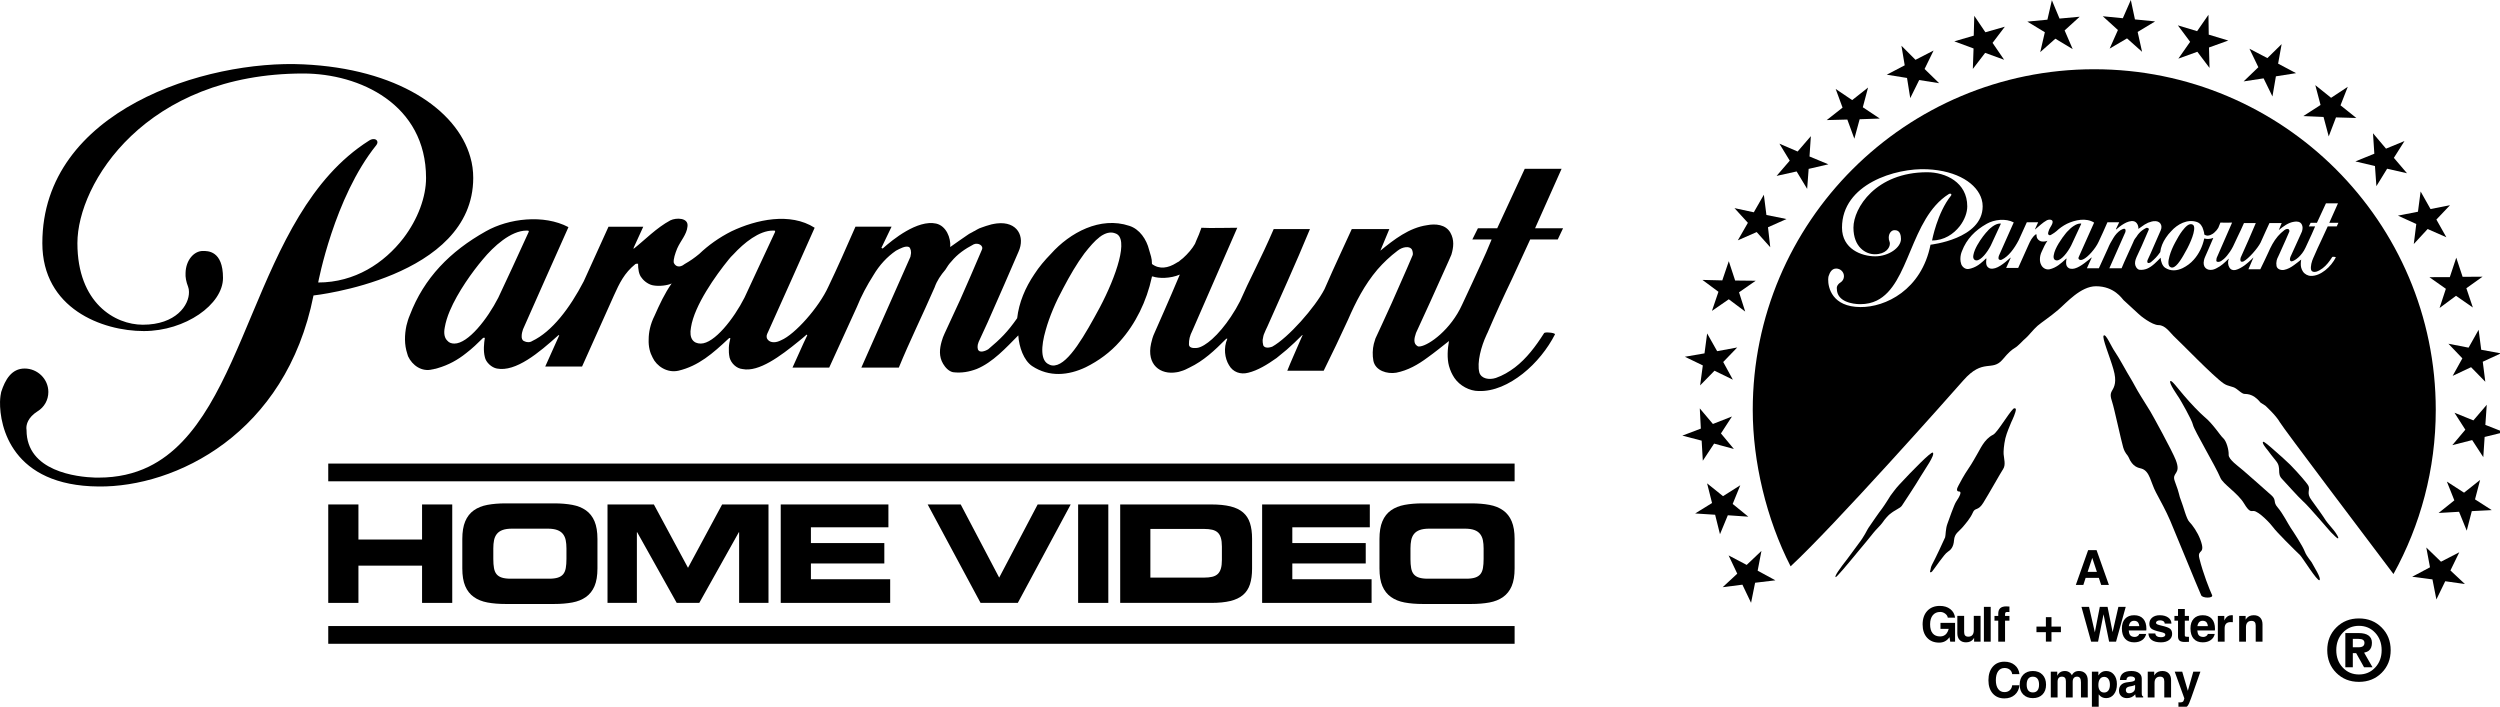 <?xml version="1.0" encoding="UTF-8" standalone="no"?>
<svg xmlns:dc="http://purl.org/dc/elements/1.1/" xmlns:cc="http://creativecommons.org/ns#" xmlns:rdf="http://www.w3.org/1999/02/22-rdf-syntax-ns#" xmlns:svg="http://www.w3.org/2000/svg" xmlns="http://www.w3.org/2000/svg" id="svg6631" version="1.1" viewBox="0 0 264.583 74.795" height="282.688" width="1000">
 <defs id="defs6625" />
 <g transform="translate(82.399,-76.662)" id="layer1">
  <g id="g6844">
   <g id="g6531" transform="matrix(0.265,0,0,0.265,-82.399,76.662)">
    <g id="g6499">
     <path id="path3353" d="M 829.023,233.619 833.943,219.712 H 835.627 837.311 L 842.239,233.619 V 233.619 H 840.698 839.155 V 233.619 L 838.219,230.789 V 230.789 H 832.942 V 230.789 L 832.024,233.619 V 233.619 H 830.528 Z M 835.589,222.804 833.744,228.397 V 228.397 H 837.445 V 228.397 Z" />
     <path id="path3355" d="M 774.441,256.648 C 772.416,256.648 770.81,255.995 769.621,254.689 768.432,253.382 767.838,251.618 767.838,249.39 767.838,247.121 768.455,245.319 769.692,243.985 770.928,242.652 772.6,241.983 774.706,241.983 776.397,241.983 777.79,242.405 778.884,243.253 779.978,244.098 780.616,245.239 780.799,246.677 V 246.677 H 777.886 V 246.677 C 777.81,246.071 777.47,245.54 776.865,245.085 776.259,244.625 775.591,244.397 774.859,244.397 773.597,244.397 772.611,244.835 771.898,245.709 771.185,246.583 770.83,247.795 770.83,249.345 770.83,250.921 771.171,252.123 771.855,252.947 772.539,253.768 773.541,254.179 774.859,254.179 H 774.849 C 775.972,254.179 776.849,253.751 777.479,252.894 777.826,252.409 778.082,251.836 778.246,251.181 V 251.153 251.153 H 774.973 V 248.76 H 780.8 V 256.262 H 778.862 L 778.578,254.465 V 254.465 L 778.407,254.691 C 777.429,255.997 776.106,256.65 774.434,256.65 H 774.441 Z" />
     <path id="path3357" d="M 784.422,245.975 V 252.416 C 784.422,253.049 784.557,253.516 784.828,253.817 785.099,254.121 785.516,254.271 786.076,254.271 786.783,254.271 787.325,254.058 787.703,253.628 788.082,253.2 788.271,252.581 788.271,251.774 V 251.774 245.974 245.974 H 789.624 790.986 V 245.974 256.267 256.267 H 789.699 788.404 V 256.267 254.724 254.724 254.724 C 788.308,254.915 788.195,255.091 788.062,255.254 787.394,256.107 786.425,256.531 785.158,256.531 784.074,256.531 783.227,256.211 782.619,255.571 782.011,254.93 781.706,254.044 781.706,252.909 V 245.973 245.973 H 783.059 784.422 Z" />
     <path id="path3359" d="M 792.313,256.268 V 242.364 242.364 H 793.667 795.027 V 242.364 256.268 256.268 H 793.675 Z" />
     <path id="path3361" d="M 800.761,247.876 V 247.876 256.268 256.268 H 799.407 798.045 V 256.268 247.876 247.876 H 796.54 V 245.975 H 798.045 V 245.975 245.115 C 798.045,244.126 798.309,243.386 798.836,242.901 799.361,242.417 800.16,242.174 801.232,242.172 801.712,242.166 802.136,242.188 802.509,242.24 V 244.406 H 801.649 C 801.291,244.406 801.051,244.477 800.935,244.624 800.818,244.769 800.76,245.064 800.76,245.514 V 245.975 245.975 H 802.509 V 247.876 Z" />
     <path id="path3363" d="M 817.07,252.475 H 813.306 V 250.243 H 817.07 V 246.479 H 819.301 V 250.243 H 823.068 V 252.475 H 819.301 V 256.241 H 817.07 Z" />
     <path id="path3365" d="M 835.145,256.268 831.274,242.364 V 242.364 H 832.79 834.304 V 242.364 L 836.62,252.54 V 252.54 252.54 L 838.606,242.364 H 840.15 841.7 L 843.714,252.457 V 252.457 252.457 L 846.023,242.364 V 242.364 H 847.49 848.956 V 242.364 L 845.087,256.268 H 843.707 842.325 L 840.094,245.325 V 245.325 245.325 L 837.908,256.268 H 836.526 Z" />
     <path id="path3367" d="M 852.309,256.533 C 850.746,256.533 849.539,256.05 848.692,255.088 847.842,254.122 847.421,252.745 847.421,250.962 847.421,249.317 847.851,248.027 848.716,247.099 849.579,246.167 850.779,245.703 852.31,245.703 853.881,245.703 855.09,246.177 855.938,247.128 856.788,248.074 857.21,249.427 857.21,251.18 857.226,251.382 857.207,251.587 857.161,251.793 V 251.793 H 850.153 V 251.793 C 850.216,252.608 850.397,253.218 850.694,253.622 851.071,254.125 851.702,254.377 852.585,254.377 852.995,254.377 853.374,254.262 853.724,254.028 854.076,253.795 854.285,253.513 854.353,253.186 V 253.186 H 857.115 V 253.186 C 856.883,254.232 856.343,255.051 855.495,255.643 854.646,256.237 853.584,256.533 852.309,256.533 Z M 854.381,250.062 V 250.062 C 854.318,249.446 854.156,248.963 853.891,248.617 853.541,248.155 853.004,247.925 852.273,247.925 851.573,247.925 851.04,248.195 850.672,248.73 850.446,249.072 850.281,249.515 850.182,250.063 V 250.063 H 854.381 Z" />
     <path id="path3369" d="M 864.521,249.059 V 249.059 C 864.521,248.663 864.355,248.344 864.028,248.105 863.701,247.864 863.265,247.746 862.721,247.746 862.199,247.746 861.79,247.835 861.495,248.017 861.204,248.195 861.057,248.447 861.057,248.767 861.057,248.996 861.223,249.189 861.559,249.355 861.886,249.511 862.468,249.685 863.308,249.875 864.973,250.246 866.085,250.653 866.647,251.097 867.209,251.537 867.489,252.23 867.489,253.177 867.489,254.187 867.08,254.997 866.264,255.614 865.448,256.227 864.369,256.535 863.033,256.535 861.451,256.535 860.231,256.233 859.377,255.628 858.524,255.022 858.067,254.14 858.009,252.978 V 252.978 H 860.773 V 252.978 C 860.794,253.454 861.003,253.824 861.402,254.091 861.804,254.359 862.345,254.491 863.034,254.491 863.577,254.491 864.002,254.4 864.308,254.214 864.613,254.027 864.764,253.769 864.764,253.433 864.764,253.199 864.618,253.002 864.322,252.837 864.025,252.679 863.506,252.52 862.76,252.355 861.019,251.964 859.857,251.552 859.27,251.117 858.682,250.687 858.391,250.023 858.391,249.121 858.391,248.098 858.769,247.274 859.53,246.647 860.29,246.017 861.292,245.706 862.533,245.706 863.933,245.706 865.061,246.013 865.919,246.627 866.777,247.243 867.207,248.053 867.207,249.063 V 249.063 H 864.521 Z" />
     <path id="path3371" d="M 874.207,256.325 C 873.754,256.362 873.195,256.384 872.531,256.384 871.574,256.384 870.885,256.21 870.465,255.866 870.047,255.522 869.838,254.959 869.838,254.178 V 247.877 247.877 H 868.408 V 245.976 H 869.838 V 245.976 243.206 H 872.553 V 245.976 245.976 H 874.207 V 247.877 H 872.553 V 247.877 253.724 C 872.553,253.965 872.623,254.122 872.765,254.199 872.907,254.273 873.201,254.312 873.649,254.312 H 874.208 V 256.325 Z" />
     <path id="path3373" d="M 879.702,256.533 C 878.137,256.533 876.931,256.05 876.083,255.088 875.235,254.122 874.811,252.745 874.811,250.962 874.811,249.317 875.245,248.027 876.107,247.099 876.969,246.167 878.169,245.703 879.703,245.703 881.272,245.703 882.481,246.177 883.331,247.128 884.178,248.074 884.603,249.427 884.603,251.18 884.616,251.382 884.6,251.587 884.555,251.793 V 251.793 H 877.544 V 251.793 C 877.607,252.608 877.788,253.218 878.085,253.622 878.463,254.125 879.092,254.377 879.976,254.377 880.385,254.377 880.766,254.262 881.117,254.028 881.466,253.795 881.677,253.513 881.747,253.186 V 253.186 H 884.509 V 253.186 C 884.277,254.232 883.736,255.051 882.885,255.643 882.037,256.237 880.975,256.533 879.702,256.533 Z M 881.771,250.062 V 250.062 C 881.708,249.446 881.546,248.963 881.281,248.617 880.935,248.155 880.395,247.925 879.664,247.925 878.963,247.925 878.43,248.195 878.066,248.73 877.837,249.072 877.674,249.515 877.572,250.063 V 250.063 H 881.771 Z" />
     <path id="path3375" d="M 885.743,256.268 V 245.975 245.975 H 887.029 888.324 V 245.975 247.822 247.822 247.822 C 888.418,247.62 888.526,247.424 888.646,247.235 889.283,246.214 890.108,245.703 891.115,245.703 L 891.731,245.711 V 248.483 C 891.49,248.457 891.22,248.446 890.916,248.446 890.092,248.446 889.473,248.651 889.066,249.059 888.66,249.469 888.457,250.09 888.457,250.924 V 250.924 256.268 256.268 H 887.104 Z" />
     <path id="path3377" d="M 894.262,256.268 V 245.975 245.975 H 895.547 896.844 V 245.975 247.498 247.498 247.498 C 896.951,247.314 897.07,247.142 897.196,246.979 897.864,246.126 898.835,245.702 900.109,245.702 901.192,245.702 902.042,246.021 902.659,246.668 903.273,247.31 903.58,248.201 903.58,249.343 V 256.268 256.268 H 902.229 900.865 V 256.268 249.836 C 900.865,249.198 900.728,248.727 900.454,248.422 900.181,248.115 899.759,247.963 899.192,247.963 898.479,247.963 897.933,248.176 897.549,248.606 897.169,249.034 896.977,249.653 896.977,250.46 V 250.46 256.268 256.268 H 895.624 Z" />
     <path id="path3379" d="M 806.526,273.673 V 273.673 C 806.349,275.281 805.72,276.558 804.638,277.505 803.556,278.452 802.179,278.924 800.507,278.924 798.554,278.924 797.001,278.272 795.849,276.965 794.699,275.661 794.124,273.893 794.124,271.668 794.124,269.397 794.698,267.596 795.849,266.263 797.001,264.928 798.554,264.262 800.507,264.262 802.161,264.262 803.529,264.707 804.613,265.6 805.698,266.492 806.337,267.701 806.525,269.227 V 269.227 H 803.61 V 269.227 C 803.515,268.477 803.193,267.881 802.641,267.441 802.088,266.998 801.389,266.778 800.536,266.778 799.458,266.778 798.614,267.208 798.002,268.068 797.39,268.931 797.085,270.125 797.085,271.651 797.085,273.138 797.39,274.303 797.998,275.145 798.606,275.987 799.452,276.409 800.536,276.409 801.39,276.409 802.089,276.163 802.641,275.67 803.193,275.18 803.515,274.513 803.61,273.674 V 273.674 H 806.526 Z" />
     <path id="path3381" d="M 811.863,278.812 C 810.256,278.812 808.978,278.329 808.028,277.364 807.08,276.399 806.603,275.097 806.603,273.456 806.603,271.78 807.08,270.448 808.028,269.461 808.978,268.473 810.256,267.98 811.863,267.98 813.484,267.98 814.767,268.473 815.713,269.461 816.661,270.448 817.133,271.78 817.133,273.456 817.133,275.098 816.661,276.399 815.713,277.364 814.768,278.329 813.484,278.812 811.863,278.812 Z M 811.863,276.541 C 812.671,276.541 813.286,276.275 813.709,275.746 814.133,275.216 814.342,274.444 814.342,273.43 814.342,272.388 814.133,271.599 813.709,271.059 813.286,270.521 812.671,270.251 811.863,270.251 811.056,270.251 810.444,270.521 810.024,271.059 809.604,271.599 809.395,272.388 809.395,273.43 809.395,274.445 809.604,275.216 810.024,275.746 810.444,276.275 811.057,276.541 811.863,276.541 Z" />
     <path id="path3383" d="M 819.025,278.547 V 268.254 268.254 H 820.311 821.607 V 268.254 269.909 269.909 269.909 C 821.728,269.617 821.878,269.361 822.06,269.133 822.662,268.364 823.531,267.979 824.673,267.979 825.581,267.979 826.323,268.286 826.905,268.897 827.132,269.131 827.311,269.39 827.444,269.673 V 269.673 L 827.776,269.133 C 828.337,268.364 829.152,267.979 830.225,267.979 831.339,267.979 832.213,268.309 832.846,268.973 833.475,269.633 833.791,270.552 833.791,271.725 V 278.547 278.547 H 832.438 831.074 V 278.547 272.5 C 831.074,271.732 830.949,271.162 830.697,270.793 830.444,270.424 830.052,270.239 829.524,270.239 828.956,270.239 828.522,270.416 828.222,270.763 827.923,271.115 827.775,271.616 827.775,272.274 V 272.274 278.546 278.546 H 826.421 825.059 V 278.546 272.057 C 825.059,271.437 824.927,270.981 824.662,270.685 824.397,270.388 823.991,270.239 823.442,270.239 822.894,270.239 822.472,270.416 822.178,270.763 821.885,271.115 821.739,271.616 821.739,272.274 V 272.274 278.546 278.546 H 820.387 819.025 Z" />
     <path id="path3385" d="M 835.443,268.254 V 268.254 H 836.73 838.027 V 268.254 269.775 269.775 L 838.205,269.52 C 838.937,268.492 839.902,267.978 841.101,267.978 842.408,267.978 843.454,268.46 844.246,269.425 845.038,270.391 845.434,271.659 845.434,273.237 845.434,274.91 845.038,276.257 844.246,277.276 843.454,278.299 842.408,278.811 841.101,278.811 839.91,278.811 838.947,278.332 838.216,277.371 L 838.157,277.298 V 277.298 282.575 282.575 H 836.806 835.442 V 282.575 268.254 Z M 840.324,276.58 C 841.051,276.58 841.617,276.308 842.027,275.762 842.439,275.216 842.642,274.456 842.642,273.486 842.642,272.497 842.439,271.722 842.032,271.164 841.625,270.606 841.058,270.328 840.334,270.328 839.608,270.328 839.045,270.614 838.635,271.188 838.229,271.762 838.028,272.56 838.028,273.58 V 273.58 273.58 273.58 C 838.028,274.522 838.229,275.257 838.635,275.787 839.045,276.315 839.605,276.58 840.324,276.58 Z" />
     <path id="path3387" d="M 849.434,278.812 C 848.483,278.812 847.716,278.54 847.133,277.994 846.554,277.448 846.266,276.729 846.266,275.841 846.266,274.902 846.526,274.149 847.051,273.585 847.572,273.021 848.336,272.667 849.34,272.52 L 851.126,272.276 C 851.593,272.211 851.98,272.105 852.291,271.954 852.422,271.891 852.523,271.778 852.598,271.613 852.67,271.451 852.698,271.283 852.678,271.112 852.639,270.82 852.492,270.595 852.233,270.429 851.924,270.236 851.48,270.136 850.901,270.136 850.385,270.136 849.98,270.265 849.689,270.517 849.401,270.768 849.246,271.124 849.225,271.583 V 271.583 H 846.625 V 271.583 C 846.68,270.38 847.089,269.478 847.852,268.879 848.616,268.278 849.736,267.98 851.213,267.98 852.492,267.98 853.502,268.25 854.244,268.791 854.984,269.328 855.354,270.066 855.354,271 V 276.748 C 855.354,277.211 855.392,277.533 855.469,277.72 855.544,277.907 855.695,278.053 855.922,278.16 V 278.168 278.537 H 854.456 852.989 V 278.537 C 852.869,278.121 852.79,277.714 852.754,277.318 L 852.743,277.299 C 851.89,278.306 850.786,278.813 849.43,278.813 H 849.434 Z M 852.697,274.744 V 273.561 273.561 C 852.383,273.737 851.965,273.877 851.448,273.985 L 850.446,274.174 C 849.971,274.264 849.611,274.426 849.365,274.662 849.122,274.898 848.998,275.197 848.998,275.557 848.998,275.965 849.109,276.288 849.328,276.522 849.55,276.755 849.858,276.871 850.258,276.871 851.126,276.871 851.821,276.567 852.338,275.953 852.438,275.835 852.524,275.657 852.593,275.426 852.662,275.192 852.697,274.964 852.697,274.744 Z" />
     <path id="path3389" d="M 857.748,278.547 V 268.254 268.254 H 859.033 860.332 V 268.254 269.775 269.775 269.775 C 860.436,269.594 860.556,269.421 860.682,269.255 861.35,268.403 862.321,267.978 863.596,267.978 864.678,267.978 865.528,268.3 866.145,268.943 866.759,269.586 867.066,270.48 867.066,271.622 V 278.547 278.547 H 865.715 864.351 V 278.547 272.111 C 864.351,271.474 864.214,271.006 863.939,270.699 863.667,270.391 863.245,270.239 862.678,270.239 861.965,270.239 861.418,270.455 861.035,270.883 860.654,271.313 860.463,271.932 860.463,272.737 V 272.737 278.548 278.548 H 859.11 857.748 Z" />
     <path id="path3391" d="M 878.777,268.254 875.088,278.764 C 874.496,280.498 873.988,281.586 873.565,282.028 873.143,282.468 872.391,282.688 871.304,282.688 L 870.008,282.663 V 280.485 C 870.072,280.511 870.244,280.522 870.528,280.522 871.255,280.522 871.727,280.376 871.948,280.079 872.087,279.891 872.225,279.499 872.364,278.907 V 278.907 L 868.525,268.255 V 268.255 H 870.019 871.522 V 268.255 L 873.764,275.888 V 275.888 275.888 L 875.939,268.255 V 268.255 H 877.359 878.777 Z" />
     <path id="path3394" d="M 942.097,246.985 C 945.728,246.985 948.748,248.189 951.157,250.6 953.567,253.007 954.77,256.03 954.77,259.659 954.77,263.292 953.57,266.311 951.165,268.714 948.763,271.119 945.738,272.321 942.096,272.321 938.466,272.321 935.447,271.119 933.044,268.714 930.638,266.312 929.437,263.292 929.437,259.659 929.437,256.03 930.642,253.008 933.052,250.6 935.459,248.189 938.476,246.985 942.096,246.985 Z M 951.166,259.659 C 951.166,256.876 950.307,254.56 948.588,252.712 946.871,250.862 944.707,249.939 942.097,249.939 939.497,249.939 937.339,250.863 935.618,252.712 933.9,254.561 933.043,256.876 933.043,259.659 933.043,262.445 933.902,264.759 935.629,266.602 937.352,268.446 939.508,269.366 942.097,269.366 944.694,269.366 946.858,268.446 948.58,266.602 950.305,264.758 951.166,262.445 951.166,259.659 Z M 936.662,266.479 V 252.827 252.827 H 938.146 V 252.827 H 941.965 C 943.703,252.827 945.026,253.154 945.927,253.812 946.831,254.471 947.282,255.436 947.282,256.708 947.282,258.163 946.864,259.221 946.025,259.871 945.557,260.23 944.938,260.492 944.165,260.655 V 260.655 L 947.509,266.478 V 266.478 H 945.831 944.134 V 266.478 L 940.986,260.851 V 260.851 H 939.649 V 260.851 266.478 266.478 H 938.166 936.662 Z M 939.649,258.502 V 258.502 H 941.965 C 942.745,258.502 943.331,258.356 943.717,258.061 944.105,257.768 944.296,257.327 944.296,256.74 944.296,256.208 944.105,255.811 943.717,255.55 943.331,255.29 942.745,255.159 941.965,255.159 H 939.649 V 255.159 Z" />
     <polygon id="polygon4135" points="766.471,31.962 774.443,33.226 768.623,27.549 772.217,20.182 764.991,23.892 759.382,18.266 760.688,26.086 753.521,29.832 761.611,31.133 762.898,39.186 " />
     <polygon id="polygon4137" points="800.4,23.873 795.77,17.124 800.672,10.671 792.906,12.885 788.469,6.311 788.258,14.241 780.497,16.507 788.182,19.354 787.895,27.529 792.813,21.111 " />
     <polygon id="polygon4139" points="742.688,47.623 750.738,47.343 743.955,42.84 746.05,34.965 739.708,39.977 733.118,35.528 735.865,42.983 729.544,47.958 737.77,47.745 740.573,55.393 " />
     <polygon id="polygon4141" points="827.777,19.619 824.553,12.148 830.565,6.68 822.515,7.418 819.459,0.088 817.674,7.86 809.662,8.632 816.654,12.869 814.812,20.814 820.861,15.451 " />
     <polygon id="polygon4143" points="706.99,98.744 706.086,90.762 713.465,87.476 705.453,85.857 704.434,77.771 700.418,84.784 692.696,83.116 698.055,88.987 694.041,95.983 701.571,92.68 " />
     <polygon id="polygon4145" points="696.98,124.427 694.521,116.744 701.168,112.121 692.966,112.032 690.43,104.316 687.836,111.981 679.899,111.788 686.297,116.535 683.703,124.162 690.43,119.522 " />
     <polygon id="polygon4147" points="722.322,67.451 730.199,65.624 722.666,62.497 723.205,54.374 717.92,60.509 710.641,57.378 714.771,64.165 709.526,70.247 717.519,68.473 721.727,75.434 " />
     <polygon id="polygon4149" points="969.529,91.466 977.003,94.754 973.023,87.687 978.464,81.954 970.682,83.484 966.726,76.471 965.666,84.555 957.674,86.121 964.995,89.462 963.995,97.46 " />
     <polygon id="polygon4151" points="974.293,123.003 980.863,118.134 987.586,122.81 984.994,115.11 991.449,110.503 983.498,110.557 980.963,102.911 978.385,110.68 970.222,110.696 976.811,115.339 " />
     <polygon id="polygon4153" points="949.065,74.343 953.352,67.382 961.289,69.193 956.043,63.041 960.289,56.325 952.908,59.366 947.705,53.212 948.242,61.388 940.673,64.463 948.491,66.31 " />
     <polygon id="polygon4155" points="692.063,151.639 688.199,144.573 693.791,138.772 685.777,140.248 681.784,133.164 680.728,141.126 672.889,142.48 680.055,145.942 678.979,153.926 684.723,148.053 " />
     <polygon id="polygon4157" points="992.295,174.508 1000,172.61 992.582,169.692 993.142,161.659 987.801,167.896 980.25,164.838 984.59,171.61 979.384,177.779 987.319,175.757 991.757,182.583 " />
     <polygon id="polygon4159" points="855.482,20.69 853.717,12.762 860.689,8.546 852.639,7.753 850.989,0 847.798,7.279 839.787,6.487 845.838,11.99 842.535,19.41 849.471,15.329 " />
     <polygon id="polygon4161" points="882.42,27.125 882.207,18.967 889.91,16.192 882.111,13.835 881.995,5.908 877.463,12.447 869.777,10.126 874.678,16.701 869.972,23.416 877.559,20.674 " />
     <polygon id="polygon4163" points="908.933,30.483 916.982,29.217 909.816,25.42 911.221,17.617 905.531,23.205 898.367,19.46 901.922,26.844 896.041,32.505 904.017,31.291 907.551,38.517 " />
     <polygon id="polygon4165" points="932.93,46.886 941.056,47.115 934.734,42.068 937.638,34.668 930.968,39.061 924.668,33.998 926.763,41.926 919.883,46.357 927.953,46.708 930.029,54.478 " />
     <polygon id="polygon4167" points="977.828,137.277 983.399,143.116 979.521,150.11 986.876,146.648 992.562,152.465 991.547,144.468 998.771,141.126 990.931,139.687 989.894,131.703 985.878,138.842 " />
     <path id="path4169" d="M 848.086,119.857 C 848.623,120.437 853.098,124.374 853.83,125.147 854.636,126.026 859.459,129.843 862.074,129.843 864.668,129.843 866.57,132.67 867.97,134.076 871.026,136.89 883.864,150.267 888.049,153.131 889.91,154.416 891.68,154.186 893.082,155.242 894.545,156.297 895.215,157.017 896.044,157.262 896.869,157.509 899.576,156.77 902.766,160.764 904.246,161.764 904.647,161.957 904.647,161.957 904.647,161.957 908.969,165.857 910.528,168.653 911.913,171.064 944.303,213.901 955.886,229.254 966.626,209.811 972.776,187.465 972.776,163.699 972.776,88.564 911.679,27.652 836.349,27.652 761.016,27.686 699.977,88.617 699.997,163.754 699.997,184.25 705.413,207.275 715.117,226.178 732.679,209.915 778.75,158.024 784.033,151.993 792.062,142.797 795.54,148.67 799.846,143.518 802.169,140.705 803.534,139.635 804.512,139.054 806.201,138.072 808.086,135.733 809.007,135.064 809.949,134.327 812.101,131.533 813.752,130.107 815.386,128.7 818.689,126.573 821.996,123.741 825.316,120.895 830.965,114.319 837.078,114.319 844.379,114.319 847.469,119.259 848.086,119.857 M 742.975,122.632 C 731.678,122.546 730.065,114.827 730.123,111.575 730.144,110.978 730.219,110.537 730.276,110.309 730.793,108.692 731.64,107.25 733.33,107.25 735.02,107.25 736.425,108.622 736.425,110.309 736.425,111.364 735.886,112.295 735.022,112.824 733.717,113.651 733.544,114.598 733.561,115.056 733.561,115.18 733.581,115.285 733.581,115.285 733.581,120.665 740.149,121.403 742.552,121.474 H 742.976 C 745.473,121.474 747.628,120.965 749.509,120.051 762.687,113.633 762.841,87.283 778.23,77.543 778.732,77.207 779.174,77.333 779.287,77.578 779.365,77.719 779.346,77.911 779.189,78.122 773.677,84.963 771.604,96.037 771.604,96.037 776.386,96.037 780.209,93.505 782.707,90.272 784.627,87.758 785.668,84.857 785.668,82.412 785.668,72.797 777.002,68.789 769.664,68.789 749.107,68.789 740.213,83.117 740.213,90.905 740.213,98.729 745.131,101.541 748.743,101.541 753.066,101.541 754.796,98.973 754.759,97.269 754.759,97.022 754.721,96.776 754.643,96.583 754.393,95.951 754.278,95.335 754.315,94.79 754.353,93.121 755.413,91.927 756.564,91.927 757.18,91.927 759.196,91.857 759.196,95.442 759.196,98.904 754.276,102.369 748.878,102.369 743.462,102.369 735.642,99.448 735.642,90.907 735.642,73.539 757.044,66.983 769.668,67.597 781.868,68.159 789.667,73.451 791.437,79.675 791.705,80.572 791.82,81.502 791.82,82.417 791.8,95.48 770.995,97.729 770.995,97.729 767.394,115.829 752.945,122.738 742.975,122.632 M 842.418,107.129 C 844.59,102.242 846.683,97.514 848.818,92.68 848.836,92.589 848.851,92.539 848.851,92.469 848.967,92.03 848.851,91.591 848.642,91.414 848.199,91.204 847.468,91.607 846.931,91.89 845.78,92.681 844.781,93.753 843.992,95.088 843.144,96.422 842.416,97.779 841.838,99.218 L 838.229,107.13 H 833.446 C 833.946,106.075 834.827,103.999 835.366,102.928 835.366,102.86 835.252,102.805 835.252,102.86 834.964,103.121 834.601,103.422 834.273,103.685 831.853,105.655 829.046,107.746 826.933,107.324 826.126,107.254 825.435,106.552 825.244,105.829 825.144,105.372 825.129,104.95 825.144,104.529 825.165,104.108 825.244,103.705 825.339,103.336 825.339,103.247 825.241,103.247 825.126,103.336 823.051,105.288 821.188,106.921 818.573,107.538 817.077,107.871 815.712,106.921 815.212,105.83 814.868,105.199 814.652,104.407 814.691,103.458 814.691,102.543 814.901,101.472 815.463,100.363 816.096,98.922 816.805,97.409 817.689,96.162 817.151,96.425 816.092,96.55 815.364,96.425 814.751,96.357 814.095,95.881 813.789,95.442 813.388,95.003 813.31,94.194 813.31,93.631 813.31,93.631 813.331,93.615 813.31,93.595 813.251,93.578 813.061,93.578 812.966,93.631 811.502,94.81 810.872,96.162 810.178,97.693 L 806.009,106.993 H 801.206 L 802.976,103.055 C 803.034,103.001 803.034,102.931 803.013,102.916 802.978,102.898 802.939,102.898 802.9,102.931 800.384,105.2 797.349,107.733 794.908,107.256 794.217,107.134 793.467,106.448 793.333,105.761 793.119,104.918 793.219,104.004 793.333,103.247 H 793.119 C 792.39,103.969 791.68,104.654 790.89,105.253 789.796,106.132 788.588,106.798 787.183,107.204 787.009,107.256 786.855,107.31 786.663,107.327 786.628,107.361 786.567,107.361 786.509,107.361 785.125,107.731 783.876,106.853 783.321,105.657 783.283,105.568 783.264,105.447 783.224,105.341 782.822,104.13 782.859,102.863 783.109,101.667 783.224,101.209 783.36,100.735 783.552,100.296 785.397,95.443 788.818,91.965 793.464,89.362 796.444,87.674 801.017,87.126 804.224,88.817 V 88.835 C 802.016,93.827 800.382,97.414 798.307,102.144 798.231,102.371 798.136,102.704 798.136,102.989 798.115,103.268 798.171,103.55 798.425,103.673 798.792,103.869 799.212,103.869 799.501,103.673 802.094,102.444 804.417,99.366 806.226,95.885 L 809.454,88.766 H 813.986 L 812.775,91.418 C 812.718,91.523 812.718,91.593 812.718,91.611 812.718,91.645 812.718,91.645 812.775,91.611 814.179,90.503 815.714,88.904 817.521,87.936 818.27,87.567 819.941,87.567 819.75,88.763 819.651,89.784 818.846,90.607 818.407,91.612 818.157,92.226 817.886,93.018 817.964,93.459 818.157,93.933 818.693,94.196 819.385,93.632 820.097,93.229 820.674,92.823 821.289,92.314 822.443,91.207 823.884,90.17 825.497,89.361 828.725,87.83 833.143,86.863 836.332,88.903 834.102,93.929 832.414,97.692 830.281,102.438 830.166,102.631 830.127,102.807 830.086,102.914 830.011,103.352 830.244,103.546 830.413,103.668 830.722,103.865 831.26,103.932 831.971,103.564 833.759,102.808 836.891,99.291 838.118,96.585 839.308,94.108 840.402,91.611 841.654,88.763 H 846.359 L 845.035,91.521 C 845.035,91.521 845.15,91.609 845.205,91.609 846.515,90.434 849.737,87.831 852.164,88.358 853.488,88.655 854.105,90.238 854.008,91.4 V 91.417 C 854.756,90.89 855.542,90.328 856.351,89.784 856.389,89.75 856.428,89.75 856.45,89.714 856.509,89.678 856.602,89.644 856.681,89.59 856.835,89.521 856.969,89.431 857.123,89.343 857.143,89.343 857.16,89.343 857.182,89.327 857.373,89.203 857.608,89.078 857.817,88.974 857.874,88.956 857.951,88.94 858.008,88.905 858.451,88.745 858.891,88.588 859.391,88.462 859.661,88.394 859.891,88.376 860.082,88.34 862.77,88.025 863.809,90.063 862.91,92.031 861.947,94.263 860.256,98.167 858.89,101.226 858.451,102.191 858.044,103.054 857.718,103.772 857.697,103.808 857.697,103.863 857.682,103.877 857.528,104.227 857.528,104.756 857.718,104.915 857.775,104.985 857.888,105.04 858.007,105.04 858.353,105.074 858.777,104.864 858.967,104.741 860.58,103.385 861.464,102.508 862.734,100.697 862.964,98.658 863.791,96.708 864.982,94.949 865.595,93.998 866.328,93.137 867.132,92.311 869.611,89.533 873.57,87.387 877.354,88.652 878.699,89.073 879.601,90.43 879.929,91.765 880.121,92.487 880.31,92.82 880.31,93.629 881.293,94.369 882.424,94.157 883.465,93.506 883.499,93.506 883.521,93.455 883.538,93.455 883.638,93.4 883.751,93.331 883.866,93.277 883.866,93.262 883.866,93.243 883.902,93.226 884,93.138 884.094,93.066 884.21,92.978 884.269,92.961 884.286,92.892 884.346,92.873 884.997,92.292 885.577,91.607 885.92,90.992 885.98,90.855 886.036,90.711 886.09,90.569 886.327,90.043 886.552,89.517 886.686,89.096 886.707,89.042 886.748,88.954 886.748,88.903 887.898,88.972 890.144,88.903 891.432,88.903 L 885.612,102.243 C 885.208,103.052 885.132,103.493 885.132,104.107 885.132,104.527 885.595,104.616 886.092,104.581 886.13,104.563 886.171,104.563 886.229,104.563 886.765,104.477 887.46,104.036 888.152,103.42 888.978,102.683 889.84,101.646 890.591,100.519 891.05,99.835 891.453,99.149 891.8,98.463 892.414,97.073 893.028,95.774 893.683,94.457 894.529,92.715 895.352,91.011 896.181,89.075 H 900.908 C 899.064,93.56 896.892,98.305 895.354,101.787 895.218,102.07 895.068,102.385 894.929,102.736 894.91,102.806 894.872,102.843 894.872,102.896 894.837,102.965 894.837,103.055 894.819,103.106 894.798,103.246 894.76,103.371 894.74,103.528 894.721,103.72 894.761,103.967 894.819,104.228 894.952,104.529 895.353,104.581 895.68,104.493 895.793,104.457 895.911,104.442 895.989,104.405 898.079,103.245 901.578,99.289 902.807,96.9 903.537,95.229 904.171,93.821 904.823,92.417 905.305,91.343 905.821,90.271 906.359,89.074 H 911.256 L 910.086,91.888 C 911.875,90.43 913.832,88.901 916.177,88.564 917.252,88.354 918.598,88.458 919.211,89.531 919.748,90.482 919.637,91.447 919.346,92.416 919.232,92.696 919.077,93.013 918.962,93.294 918.792,93.647 918.615,94.048 918.463,94.401 917.252,97.144 915.924,100.01 914.734,102.61 914.487,103.33 914.37,103.998 914.907,104.315 915.005,104.385 915.12,104.404 915.291,104.368 916.464,104.193 919.27,102.189 920.749,98.92 921.709,96.843 922.459,95.28 923.206,93.612 923.649,92.661 924.112,91.626 924.592,90.43 H 922.077 L 922.806,88.968 H 925.321 L 928.913,81.216 H 933.715 L 930.258,88.968 H 933.906 L 933.215,90.43 H 929.621 C 928.776,92.257 927.988,93.943 927.242,95.597 926.127,97.916 925.09,100.186 924.053,102.61 923.992,102.696 923.957,102.82 923.918,102.89 923.248,104.331 922.652,106.441 922.998,107.793 923.266,108.584 924.262,108.761 925.146,108.479 926.066,108.162 926.879,107.669 927.627,107.109 929.148,105.946 930.333,104.364 931.408,102.678 931.432,102.624 931.448,102.608 931.509,102.59 931.834,102.465 932.931,102.624 932.852,102.8 931.914,104.646 930.412,106.545 928.645,107.933 926.879,109.323 924.878,110.254 922.898,110.184 921.725,110.184 920.437,109.499 919.746,108.481 919.42,107.988 919.211,107.532 919.035,106.917 918.767,105.915 918.843,104.738 919.035,103.665 918.113,104.385 917.19,105.142 916.227,105.828 914.998,106.742 913.675,107.499 912.154,107.797 910.964,107.992 909.447,107.536 909.179,106.251 909.046,105.531 909.064,104.741 909.235,104.038 909.314,103.773 909.369,103.564 909.447,103.336 909.738,102.702 910.041,102.072 910.31,101.473 911.16,99.645 911.981,97.816 912.794,95.935 913.292,94.81 913.788,93.686 914.292,92.491 914.31,92.455 914.325,92.387 914.325,92.281 914.325,92.016 914.212,91.667 914.095,91.613 913.827,91.332 913.04,91.332 912.329,91.894 911.329,92.648 910.483,93.459 909.714,94.339 908.001,96.359 906.872,98.591 905.87,100.894 904.852,103.125 903.776,105.36 902.698,107.54 H 897.953 C 898.396,106.413 899.052,104.971 899.608,103.67 899.723,103.423 899.838,103.178 899.936,102.93 899.936,102.861 899.857,102.861 899.857,102.93 899.222,103.565 898.571,104.198 897.879,104.795 897.436,105.167 896.992,105.534 896.551,105.885 895.34,106.746 894.092,107.504 892.862,107.801 891.863,108.066 890.863,107.733 890.344,106.799 889.806,105.923 889.617,104.568 890.131,103.388 890.131,103.338 890.057,103.338 889.979,103.388 888.458,104.918 887.036,106.255 885.192,107.134 884.827,107.327 884.463,107.505 884.061,107.609 883.907,107.663 883.734,107.713 883.559,107.733 881.389,108.119 879.581,106.747 880.196,103.988 880.293,103.567 880.411,103.092 880.639,102.616 881.104,101.544 882.446,98.571 883.94,95.004 882.713,95.531 881.194,95.531 880.411,95.25 880.35,95.25 880.333,95.25 880.311,95.268 880.29,95.287 880.29,95.303 880.29,95.354 879.618,98.466 878.177,101.437 876.122,103.723 874.89,105.131 873.354,106.253 871.683,107.082 869.437,108.154 866.919,108.418 864.671,106.922 863.596,106.182 862.98,104.461 862.885,102.93 861.287,104.549 859.559,106.447 857.466,107.31 856.504,107.678 855.486,107.872 854.368,107.731 853.811,107.607 853.374,107.132 853.083,106.64 852.505,105.675 852.624,104.654 852.895,103.705 852.99,103.352 853.124,103.001 853.275,102.686 853.966,101.192 854.639,99.732 855.314,98.273 856.218,96.216 857.136,94.14 858.134,91.77 858.405,91.208 857.618,90.801 857.06,91.065 855.926,91.665 854.966,92.315 854.156,93.3 853.851,93.616 853.622,93.967 853.375,94.373 852.776,95.077 852.279,95.797 851.973,96.677 850.396,100.298 848.725,103.673 847.305,107.135 H 842.414 V 107.13 H 842.418 Z" />
     <path id="path4171" d="M 920.461,220.27 C 919.635,218.054 916.002,212.517 914.811,210.76 913.639,208.984 911.737,205.117 909.625,202.637 907.684,200.422 909.258,199.824 907.262,197.926 906.053,196.803 902.307,193.477 901.459,192.775 900.673,192.055 897.578,189.362 895.813,187.836 894.1,186.362 889.911,183.458 890.067,181.599 890.142,179.718 889.217,176.115 887.795,174.898 886.78,174.052 883.779,169.221 880.343,166.441 878.595,164.967 874.946,161.188 872.103,157.83 869.412,154.701 867.392,151.818 866.799,152.189 865.934,152.781 869.929,158.358 870.331,159.027 870.754,159.695 875.386,167.609 875.829,169.736 876.27,171.844 884.876,186.26 886.741,190.779 887.798,193.363 893.694,196.896 896.173,201.009 898.443,204.806 899.056,204.032 900.019,204.068 902.13,204.138 906.932,209.29 907.914,210.695 908.834,212.12 916.58,219.84 918.558,221.685 919.442,222.511 925.553,232.408 926.34,231.689 927.191,231.001 924.017,226.17 923.518,225.132 923.07,224.066 921.326,222.5 920.461,220.27" />
     <path id="path4173" d="M 928.816,207.803 C 928.337,206.924 924.511,201.53 923.17,199.754 920.807,196.695 922.957,195.586 921.744,193.708 921.231,192.877 918.212,189.24 914.637,185.601 912.815,183.793 910.778,182.052 909.045,180.504 906.238,178.01 904.109,176.145 903.781,176.46 903.301,176.934 904.931,178.951 905.662,179.819 906.353,180.714 907.467,182.298 908.948,184.054 911.353,186.937 909.118,189.062 911.427,191.331 911.833,191.734 918.153,198.785 919.692,200.12 922.018,202.141 930.239,211.899 930.819,212.464 931.78,213.345 933.489,215.31 933.778,214.979 934.085,214.646 933.258,213.574 932.778,212.763 932.313,211.938 929.354,208.704 928.816,207.803" />
     <polygon id="polygon4175" points="692.466,179.311 687.297,173.102 691.697,166.335 684.087,169.323 678.844,163.102 679.268,171.169 671.889,173.981 679.592,175.983 680.055,184.003 684.567,177.163 " />
     <polygon id="polygon4177" points="977.213,192.336 980.192,199.825 973.908,204.869 982.075,204.394 985.146,211.938 987.167,204.132 995.138,203.725 988.454,199.437 990.489,191.665 984.072,196.764 " />
     <polygon id="polygon4179" points="968.992,218.653 970.469,226.561 963.361,230.342 971.453,231.395 973.023,239.411 976.56,232.133 984.417,233.244 978.634,227.828 982.17,220.567 974.867,224.331 " />
     <path id="path4181" d="M 878.365,222.997 C 877.366,219.02 881.114,221.816 878.732,215.456 877.632,212.499 875.543,209.601 874.367,208.421 873.179,207.262 871.986,202.196 871.064,199.946 870.126,197.714 870.605,197.592 868.585,192.284 867.106,188.436 871.295,189.732 868.933,183.702 867.395,179.82 859.65,165.738 858.769,164.295 858.326,163.522 856.807,161.099 854.984,158.197 853.236,155.44 851.795,152.516 850.989,151.254 849.377,148.687 846.396,143.026 844.762,140.673 843.091,138.316 841.037,133.129 840.154,134.007 839.345,134.747 842.65,142.553 844.054,147.526 845.476,152.448 844.4,154.469 843.574,155.876 842.748,157.263 842.748,158.179 843.574,160.676 844.325,162.887 847.129,175.933 847.939,178.677 848.781,181.363 849.625,181.507 850.068,182.543 851.742,186.619 854.047,186.798 855.256,187.146 858.623,188.167 858.893,192.667 861.04,196.675 863.058,200.472 864.943,203.849 866.711,207.925 868.498,212.056 877.547,234.33 879.081,237.724 879.619,238.973 883.943,238.973 883.464,237.724 882.361,235.282 879.883,229.113 878.365,222.997" />
     <polygon id="polygon4183" points="690.353,221.816 693.809,229.113 687.989,234.508 695.867,233.506 699.324,240.749 700.938,232.735 709.045,231.764 701.957,227.915 703.473,220.018 697.574,225.614 " />
     <path id="path4185" d="M 831.16,89.462 C 831.181,89.373 831.181,89.357 831.181,89.321 831.16,89.266 831.026,89.266 830.891,89.266 829.102,89.266 827.126,90.852 825.723,92.38 825.493,92.588 825.302,92.818 825.129,93.03 823.437,95.104 820.652,99.023 820.209,101.873 819.923,103.381 820.555,103.997 821.479,103.997 823.247,103.997 825.782,100.78 827.185,98.005 828.605,94.999 829.354,93.276 831.16,89.462" />
     <path id="path4187" d="M 771.909,180.749 C 771.293,180.237 763.644,188.024 758.611,193.456 756.843,195.321 755.714,197.098 755.017,197.939 755.017,197.939 752.772,201.595 751.64,203.109 750.43,204.638 747.451,208.981 746.181,210.86 745.722,211.507 744.548,214.222 742.281,217.102 741.166,218.49 739.998,220.333 737.785,223.2 734.828,226.977 732.56,230.106 733.097,230.495 733.386,230.705 737.769,225.485 742.417,219.825 744.358,217.472 746.47,215.028 748.237,212.741 749.102,211.618 751.12,209.731 751.772,208.764 752.926,207.061 754.174,205.811 754.672,205.391 757.286,203.282 758.744,203.109 759.571,201.947 759.957,201.37 765.106,193.598 766.95,190.432 768.701,187.465 772.946,181.664 771.909,180.749" />
     <polygon id="polygon4189" points="695.02,193.795 688.123,198.155 681.764,193.037 683.742,200.895 676.997,205.063 684.973,205.575 686.912,213.356 690.044,205.782 698.229,206.346 691.984,201.264 " />
     <path id="path4191" d="M 804.071,163.243 C 801.976,165.318 797.652,172.788 796.002,173.614 792.333,175.411 790.699,179.733 789.603,181.421 788.819,182.7 787.818,184.723 786.049,187.29 784.492,189.522 782.725,192.814 782.111,194.008 781.459,195.167 781.226,196.29 782.418,196.29 783.608,196.29 782.668,198.207 781.227,200.351 780.381,201.602 778.346,207.574 777.752,209.158 776.982,211.199 777.077,213.749 776.829,214.591 776.521,215.402 772.641,223.677 771.605,225.51 770.99,226.703 771.142,227.163 770.911,227.78 770.566,228.606 771.027,228.815 771.605,228.272 772.332,227.499 776.523,221.167 777.83,220.43 779.08,219.64 780.193,218.481 780.385,215.756 780.575,213.03 782.344,212.291 783.689,210.692 785.054,209.106 786.898,206.983 787.877,204.747 788.778,202.518 789.931,204.255 792.064,200.81 794.197,197.398 798.941,188.929 800.017,187.291 801.091,185.66 800.345,183.27 800.19,181.369 800.115,180.312 800.267,177.786 800.88,175.076 801.475,172.681 802.61,170.222 803.227,168.655 803.687,167.672 805.167,164.597 805.072,163.383 805.07,163.19 804.551,162.819 804.071,163.243" />
     <path id="path4193" d="M 799.055,89.338 C 799.055,89.267 798.903,89.267 798.77,89.267 796.733,89.267 794.465,91.326 793.063,93.033 791.736,94.596 789.797,97.285 788.76,99.745 788.453,100.467 788.221,101.222 788.109,101.874 787.933,102.753 788.109,103.315 788.454,103.631 788.663,103.894 789.012,103.999 789.356,103.999 791.161,103.999 793.661,100.801 795.081,98.023 796.505,95 797.292,93.294 799.04,89.463 799.055,89.39 799.075,89.374 799.055,89.338" />
     <path id="path4195" d="M 866.857,106.706 C 867.104,106.848 867.359,106.884 867.628,106.848 869.472,106.619 871.584,102.839 873.507,99.287 875.641,95.245 877.367,90.234 875.542,89.636 875.025,89.426 874.469,89.513 873.91,89.829 873.794,89.899 873.677,89.952 873.563,90.058 873.526,90.058 873.506,90.076 873.485,90.112 872.835,90.602 872.175,91.377 871.487,92.256 870.526,93.54 869.585,95.155 868.737,96.774 867.775,98.532 866.933,100.501 866.456,102.224 865.819,104.403 865.78,106.234 866.857,106.706" />
    </g>
    <g id="g6529">
     <path d="M 39.37,194.293 C 4.765,194.027 -0.172,170.382 0.004,160.423 0.068,158.596 0.297,157.246 0.474,156.547 2.057,151.594 4.652,147.178 9.826,147.178 15.009,147.178 19.307,151.38 19.307,156.547 19.307,159.776 17.66,162.628 15.013,164.252 11.015,166.783 10.485,169.684 10.533,171.085 10.533,171.467 10.597,171.789 10.597,171.789 10.597,188.268 30.716,190.525 38.076,190.746 H 39.369 C 47.022,190.746 53.623,189.183 59.384,186.387 99.754,166.727 100.224,86.008 147.364,56.172 148.899,55.142 150.257,55.528 150.602,56.279 150.843,56.709 150.779,57.299 150.301,57.944 133.42,78.902 127.069,112.821 127.069,112.821 141.716,112.821 153.431,105.068 161.08,95.163 166.961,87.461 170.151,78.577 170.151,71.086 170.151,41.633 143.604,29.356 121.123,29.356 58.155,29.356 30.909,73.244 30.909,97.103 30.909,121.068 45.974,129.686 57.038,129.686 70.279,129.686 75.582,121.82 75.466,116.598 75.466,115.843 75.349,115.087 75.108,114.493 74.345,112.557 73.991,110.673 74.104,109.001 74.221,103.889 77.466,100.231 80.994,100.231 82.878,100.231 89.057,100.016 89.057,110.998 89.057,121.603 73.984,132.217 57.449,132.217 40.857,132.217 16.906,123.271 16.906,97.103 16.906,43.901 82.466,23.818 121.133,25.698 158.51,27.42 182.398,43.63 187.817,62.696 188.637,65.444 188.994,68.294 188.994,71.096 188.93,111.109 125.198,118.003 125.198,118.003 114.174,173.456 69.918,194.62 39.37,194.293 M 343.995,146.804 C 350.648,131.836 357.059,117.353 363.599,102.543 363.656,102.266 363.703,102.111 363.703,101.896 364.057,100.55 363.703,99.205 363.06,98.665 361.702,98.02 359.468,99.255 357.821,100.121 354.294,102.544 351.233,105.83 348.814,109.917 346.219,114.002 343.985,118.165 342.217,122.567 L 331.161,146.804 H 316.502 C 318.036,143.571 320.74,137.215 322.391,133.929 322.391,133.721 322.037,133.559 322.037,133.721 321.153,134.524 320.041,135.444 319.032,136.251 311.624,142.286 303.027,148.689 296.555,147.396 294.084,147.179 291.963,145.031 291.376,142.816 291.079,141.418 291.027,140.125 291.079,138.835 291.136,137.545 291.376,136.308 291.666,135.179 291.666,134.909 291.373,134.909 291.023,135.179 284.663,141.157 278.959,146.158 270.952,148.05 266.365,149.074 262.186,146.158 260.648,142.823 259.591,140.887 258.937,138.461 259.057,135.552 259.057,132.752 259.703,129.47 261.419,126.071 263.359,121.66 265.528,117.024 268.245,113.203 266.59,114.011 263.351,114.388 261.118,114.011 259.238,113.802 257.237,112.344 256.297,110.998 255.064,109.652 254.827,107.175 254.827,105.449 254.827,105.449 254.883,105.399 254.827,105.339 254.642,105.289 254.06,105.289 253.767,105.449 249.287,109.061 247.355,113.203 245.229,117.891 L 232.458,146.382 H 217.75 L 223.165,134.314 C 223.342,134.153 223.342,133.936 223.286,133.888 223.178,133.836 223.061,133.836 222.941,133.936 215.235,140.886 205.94,148.648 198.451,147.186 196.338,146.809 194.039,144.711 193.63,142.606 192.975,140.027 193.28,137.223 193.63,134.909 H 192.975 C 190.746,137.118 188.568,139.216 186.149,141.052 182.798,143.743 179.094,145.785 174.792,147.027 174.258,147.187 173.788,147.352 173.201,147.404 173.093,147.509 172.908,147.509 172.727,147.509 168.489,148.642 164.664,145.949 162.961,142.286 162.844,142.013 162.784,141.642 162.663,141.317 161.43,137.606 161.547,133.729 162.314,130.061 162.663,128.659 163.082,127.209 163.672,125.863 169.32,110.999 179.801,100.342 194.035,92.372 203.159,87.198 217.163,85.523 226.998,90.701 V 90.756 C 220.225,106.046 215.223,117.033 208.872,131.52 208.635,132.219 208.342,133.24 208.342,134.107 208.286,134.967 208.455,135.827 209.23,136.205 210.358,136.807 211.644,136.807 212.528,136.205 220.474,132.436 227.592,123.012 233.125,112.35 L 243.016,90.541 H 256.9 L 253.188,98.666 C 253.016,98.988 253.016,99.202 253.016,99.256 253.016,99.36 253.016,99.36 253.188,99.256 257.491,95.863 262.191,90.966 267.727,87.999 270.018,86.868 275.135,86.868 274.549,90.53 274.252,93.658 271.785,96.178 270.439,99.256 269.672,101.138 268.848,103.565 269.085,104.915 269.671,106.365 271.314,107.173 273.436,105.445 275.618,104.21 277.385,102.968 279.269,101.407 282.801,98.014 287.215,94.839 292.157,92.362 302.044,87.673 315.578,84.711 325.348,90.96 318.519,106.357 313.348,117.884 306.812,132.419 306.462,133.014 306.334,133.552 306.213,133.877 305.988,135.219 306.695,135.814 307.217,136.187 308.161,136.791 309.808,137 311.982,135.866 317.461,133.552 327.059,122.777 330.819,114.49 334.467,106.902 337.818,99.252 341.65,90.527 H 356.064 L 352.006,98.977 C 352.006,98.977 352.36,99.247 352.529,99.247 356.538,95.645 366.412,87.674 373.844,89.286 377.902,90.196 379.79,95.045 379.492,98.602 V 98.656 C 381.782,97.041 384.192,95.32 386.668,93.652 386.788,93.548 386.909,93.548 386.973,93.438 387.15,93.329 387.439,93.223 387.68,93.058 388.155,92.847 388.564,92.572 389.038,92.303 389.094,92.303 389.15,92.303 389.214,92.253 389.8,91.873 390.516,91.492 391.159,91.172 391.336,91.118 391.568,91.068 391.745,90.961 393.102,90.471 394.453,89.991 395.979,89.606 396.806,89.397 397.513,89.34 398.1,89.232 406.336,88.266 409.517,94.509 406.762,100.539 403.813,107.378 398.631,119.332 394.452,128.709 393.102,131.666 391.857,134.305 390.86,136.506 390.796,136.614 390.796,136.783 390.748,136.832 390.274,137.9 390.274,139.523 390.86,140.006 391.029,140.223 391.383,140.391 391.744,140.391 392.805,140.495 394.098,139.852 394.685,139.475 399.626,135.321 402.333,132.633 406.223,127.085 406.93,120.841 409.461,114.864 413.109,109.479 414.989,106.567 417.231,103.929 419.698,101.398 427.29,92.887 439.414,86.315 451.009,90.191 455.131,91.481 457.894,95.638 458.899,99.726 459.485,101.937 460.065,102.958 460.065,105.435 463.078,107.701 466.541,107.052 469.731,105.059 469.835,105.059 469.9,104.905 469.955,104.905 470.261,104.735 470.606,104.526 470.959,104.361 470.959,104.315 470.959,104.255 471.071,104.205 471.369,103.935 471.657,103.714 472.012,103.445 472.189,103.395 472.244,103.18 472.43,103.124 474.422,101.344 476.198,99.248 477.25,97.361 477.436,96.941 477.604,96.501 477.772,96.066 478.495,94.455 479.186,92.844 479.596,91.552 479.66,91.387 479.781,91.118 479.781,90.961 483.308,91.172 490.186,90.961 494.131,90.961 L 476.302,131.826 C 475.064,134.305 474.831,135.655 474.831,137.539 474.831,138.824 476.246,139.098 477.772,138.993 477.885,138.937 478.013,138.937 478.189,138.937 479.829,138.671 481.959,137.322 484.079,135.434 486.61,133.176 489.254,130.002 491.551,126.547 492.957,124.45 494.195,122.354 495.255,120.248 497.136,115.994 499.016,112.012 501.024,107.977 503.612,102.644 506.134,97.421 508.674,91.492 H 523.153 C 517.504,105.231 510.851,119.766 506.142,130.432 505.724,131.296 505.266,132.26 504.84,133.337 504.783,133.554 504.664,133.666 504.664,133.827 504.56,134.04 504.56,134.317 504.503,134.474 504.439,134.9 504.326,135.286 504.262,135.764 504.205,136.358 504.326,137.114 504.503,137.909 504.912,138.833 506.142,138.994 507.146,138.721 507.492,138.613 507.854,138.569 508.086,138.456 514.49,134.9 525.208,122.78 528.977,115.464 531.211,110.341 533.155,106.033 535.148,101.731 536.627,98.442 538.209,95.16 539.856,91.493 H 554.857 L 551.273,100.114 C 556.752,95.647 562.748,90.963 569.93,89.932 573.225,89.287 577.346,89.607 579.225,92.895 580.873,95.806 580.528,98.762 579.635,101.731 579.289,102.59 578.817,103.561 578.462,104.422 577.94,105.503 577.402,106.732 576.936,107.813 573.225,116.215 569.159,124.997 565.51,132.96 564.756,135.165 564.394,137.21 566.041,138.182 566.338,138.399 566.691,138.455 567.214,138.343 570.806,137.804 579.402,131.666 583.935,121.655 586.875,115.292 589.172,110.503 591.463,105.393 592.82,102.48 594.234,99.309 595.705,95.647 H 588 L 590.233,91.169 H 597.938 L 608.937,67.422 H 623.65 L 613.06,91.169 H 624.236 L 622.115,95.647 H 611.107 C 608.519,101.245 606.109,106.407 603.82,111.475 600.404,118.578 597.23,125.536 594.049,132.96 593.865,133.225 593.761,133.603 593.641,133.819 591.583,138.231 589.759,144.699 590.821,148.836 591.64,151.263 594.693,151.806 597.401,150.941 600.221,149.969 602.712,148.459 605.002,146.743 609.662,143.18 613.294,138.335 616.589,133.169 616.661,133.004 616.708,132.952 616.894,132.9 617.89,132.518 621.248,133.004 621.008,133.547 618.13,139.199 613.534,145.016 608.12,149.271 602.712,153.53 596.582,156.382 590.516,156.165 586.924,156.165 582.98,154.068 580.859,150.946 579.863,149.436 579.218,148.042 578.681,146.154 577.861,143.085 578.095,139.477 578.681,136.19 575.861,138.4 573.033,140.714 570.083,142.819 566.315,145.616 562.267,147.937 557.605,148.849 553.958,149.448 549.313,148.05 548.493,144.114 548.084,141.903 548.14,139.485 548.663,137.331 548.903,136.52 549.073,135.881 549.313,135.182 550.206,133.242 551.128,131.309 551.956,129.474 554.56,123.874 557.075,118.274 559.565,112.513 561.092,109.066 562.611,105.623 564.153,101.961 564.21,101.851 564.257,101.642 564.257,101.316 564.257,100.504 563.911,99.433 563.551,99.269 562.731,98.409 560.321,98.409 558.143,100.129 555.082,102.441 552.487,104.923 550.131,107.619 544.886,113.806 541.422,120.647 538.354,127.702 535.236,134.536 531.942,141.382 528.639,148.058 H 514.105 C 515.462,144.606 517.471,140.192 519.175,136.207 519.528,135.451 519.881,134.704 520.18,133.94 520.18,133.732 519.938,133.732 519.938,133.94 517.993,135.885 516.001,137.821 513.879,139.653 512.522,140.79 511.164,141.914 509.815,142.992 506.102,145.627 502.278,147.949 498.509,148.861 495.448,149.672 492.387,148.652 490.796,145.788 489.15,143.1 488.571,138.954 490.145,135.338 490.145,135.185 489.921,135.185 489.68,135.338 485.02,140.03 480.665,144.121 475.017,146.812 473.9,147.406 472.783,147.949 471.553,148.266 471.08,148.435 470.549,148.587 470.011,148.652 463.365,149.833 457.83,145.627 459.711,137.178 460.008,135.885 460.37,134.43 461.069,132.975 462.491,129.689 466.605,120.582 471.185,109.655 467.425,111.27 462.772,111.27 460.37,110.41 460.184,110.41 460.129,110.41 460.065,110.462 460,110.516 460,110.568 460,110.725 457.943,120.258 453.524,129.357 447.233,136.364 443.456,140.678 438.755,144.114 433.629,146.656 426.752,149.934 419.039,150.747 412.152,146.166 408.858,143.901 406.969,138.626 406.68,133.937 401.787,138.895 396.492,144.712 390.08,147.356 387.132,148.479 384.014,149.074 380.591,148.649 378.888,148.263 377.546,146.809 376.654,145.305 374.886,142.35 375.248,139.22 376.076,136.315 376.365,135.231 376.783,134.154 377.241,133.19 379.362,128.614 381.419,124.144 383.484,119.676 386.256,113.377 389.068,107.015 392.13,99.752 392.958,98.031 390.547,96.785 388.836,97.595 385.365,99.43 382.424,101.424 379.941,104.441 379.009,105.411 378.302,106.486 377.547,107.727 375.715,109.882 374.188,112.092 373.248,114.784 368.419,125.88 363.301,136.212 358.955,146.822 H 343.97 V 146.806 H 343.995 Z M 309.514,92.687 C 309.57,92.416 309.57,92.366 309.57,92.255 309.514,92.087 309.096,92.087 308.686,92.087 303.207,92.087 297.156,96.944 292.857,101.628 292.15,102.263 291.564,102.968 291.033,103.618 285.851,109.97 277.318,121.973 275.964,130.707 275.084,135.327 277.021,137.215 279.853,137.215 285.265,137.215 293.03,127.357 297.333,118.856 301.688,109.646 303.979,104.369 309.514,92.687 M 211.165,92.305 C 211.165,92.09 210.695,92.09 210.289,92.09 204.046,92.09 197.101,98.395 192.802,103.623 188.744,108.41 182.802,116.65 179.625,124.182 178.685,126.396 177.974,128.714 177.633,130.706 177.094,133.397 177.633,135.121 178.685,136.089 179.328,136.901 180.396,137.217 181.453,137.217 186.981,137.217 194.634,127.419 198.989,118.91 203.344,109.65 205.762,104.425 211.114,92.688 211.165,92.466 211.225,92.415 211.165,92.305 M 418.863,145.506 C 419.617,145.944 420.397,146.053 421.225,145.944 426.873,145.241 433.342,133.664 439.23,122.785 445.77,110.403 451.057,95.053 445.465,93.222 443.883,92.577 442.179,92.846 440.468,93.812 440.115,94.027 439.753,94.187 439.407,94.513 439.295,94.513 439.23,94.567 439.166,94.677 437.173,96.178 435.157,98.554 433.044,101.246 430.104,105.179 427.218,110.13 424.623,115.088 421.675,120.471 419.095,126.505 417.633,131.78 415.68,138.453 415.561,144.061 418.863,145.506" id="path6501" />
     <g id="g6527">
      <g id="g6523">
       <polygon points="143.145,240.78 131.091,240.78 131.091,201.467 143.145,201.467 143.145,215.475 168.557,215.475 168.557,201.467 180.611,201.467 180.611,240.78 168.557,240.78 168.557,225.902 143.145,225.902 " id="polygon6503" />
       <path d="M 184.63,215.259 C 184.63,212.401 185.018,210.045 185.798,208.199 186.576,206.353 187.715,204.896 189.218,203.828 190.719,202.762 192.539,202.029 194.675,201.63 196.811,201.233 199.236,201.032 201.951,201.032 H 221.282 C 223.997,201.032 226.422,201.232 228.558,201.63 230.694,202.029 232.513,202.762 234.015,203.828 235.517,204.896 236.657,206.353 237.436,208.199 238.214,210.045 238.603,212.4 238.603,215.259 V 226.988 C 238.603,229.884 238.214,232.246 237.436,234.073 236.657,235.901 235.517,237.349 234.015,238.416 232.513,239.485 230.694,240.219 228.558,240.616 226.422,241.013 223.997,241.214 221.282,241.214 H 201.951 C 199.236,241.214 196.81,241.014 194.675,240.616 192.539,240.219 190.719,239.485 189.218,238.416 187.715,237.35 186.576,235.901 185.798,234.073 185.018,232.246 184.63,229.884 184.63,226.988 Z M 197.01,223.241 C 197.01,224.653 197.1,225.866 197.282,226.88 197.462,227.894 197.805,228.71 198.313,229.323 198.819,229.938 199.525,230.391 200.431,230.68 201.336,230.971 202.495,231.116 203.906,231.116 H 219.327 C 220.739,231.116 221.897,230.971 222.802,230.68 223.707,230.391 224.413,229.938 224.92,229.323 225.426,228.71 225.77,227.893 225.952,226.88 226.133,225.866 226.223,224.653 226.223,223.241 V 219.007 C 226.223,217.777 226.122,216.681 225.924,215.722 225.726,214.763 225.354,213.939 224.811,213.251 224.268,212.563 223.507,212.039 222.53,211.676 221.553,211.314 220.268,211.132 218.676,211.132 H 204.558 C 202.965,211.132 201.681,211.314 200.703,211.676 199.725,212.039 198.965,212.564 198.423,213.251 197.881,213.939 197.507,214.763 197.309,215.722 197.11,216.681 197.011,217.777 197.011,219.007 V 223.241 Z" id="path6505" />
       <polygon points="270.259,240.78 254.458,212.545 254.351,212.545 254.351,240.78 242.621,240.78 242.621,201.467 261.137,201.467 274.767,226.77 288.396,201.467 306.911,201.467 306.911,240.78 295.183,240.78 295.183,212.545 295.074,212.545 279.273,240.78 " id="polygon6507" />
       <polygon points="355.51,240.78 311.799,240.78 311.799,201.467 354.804,201.467 354.804,210.588 323.853,210.588 323.853,216.887 353.174,216.887 353.174,225.034 323.853,225.034 323.853,231.332 355.51,231.332 " id="polygon6509" />
       <polygon points="414.411,201.467 427.606,201.467 406.484,240.78 391.605,240.78 370.482,201.467 383.678,201.467 399.044,230.68 " id="polygon6511" />
       <rect x="430.573" y="201.467" width="12.054" height="39.313" id="rect6513" />
       <path d="M 447.371,201.467 H 483.75 C 486.755,201.467 489.298,201.721 491.38,202.227 493.462,202.735 495.144,203.54 496.43,204.643 497.714,205.747 498.638,207.168 499.2,208.907 499.761,210.644 500.041,212.726 500.041,215.151 V 227.097 C 500.041,229.522 499.76,231.603 499.2,233.341 498.638,235.077 497.715,236.499 496.43,237.603 495.144,238.708 493.462,239.512 491.38,240.02 489.298,240.527 486.755,240.78 483.75,240.78 H 447.371 Z M 459.425,230.68 H 480.819 C 482.122,230.68 483.226,230.572 484.132,230.354 485.037,230.136 485.77,229.766 486.331,229.241 486.891,228.718 487.308,228.002 487.58,227.097 487.852,226.193 487.988,225.034 487.988,223.621 V 218.299 C 487.988,216.887 487.852,215.73 487.58,214.824 487.309,213.92 486.892,213.205 486.331,212.679 485.769,212.154 485.037,211.783 484.132,211.566 483.227,211.349 482.123,211.24 480.819,211.24 H 459.425 Z" id="path6515" />
       <polygon points="547.77,240.78 504.059,240.78 504.059,201.467 547.063,201.467 547.063,210.588 516.113,210.588 516.113,216.887 545.435,216.887 545.435,225.034 516.113,225.034 516.113,231.332 547.77,231.332 " id="polygon6517" />
       <path d="M 550.92,215.259 C 550.92,212.401 551.308,210.045 552.086,208.199 552.865,206.353 554.005,204.896 555.508,203.828 557.009,202.762 558.828,202.029 560.965,201.63 563.1,201.233 565.526,201.032 568.241,201.032 H 587.57 C 590.287,201.032 592.711,201.232 594.846,201.63 596.982,202.029 598.801,202.762 600.304,203.828 601.806,204.896 602.947,206.353 603.725,208.199 604.501,210.045 604.892,212.4 604.892,215.259 V 226.988 C 604.892,229.884 604.501,232.246 603.725,234.073 602.947,235.901 601.806,237.349 600.304,238.416 598.801,239.485 596.982,240.219 594.846,240.616 592.71,241.013 590.286,241.214 587.57,241.214 H 568.241 C 565.525,241.214 563.099,241.014 560.965,240.616 558.828,240.219 557.009,239.485 555.508,238.416 554.005,237.35 552.865,235.901 552.086,234.073 551.308,232.246 550.92,229.884 550.92,226.988 Z M 563.299,223.241 C 563.299,224.653 563.39,225.866 563.57,226.88 563.752,227.894 564.094,228.71 564.603,229.323 565.107,229.938 565.814,230.391 566.72,230.68 567.623,230.971 568.783,231.116 570.195,231.116 H 585.615 C 587.029,231.116 588.185,230.971 589.092,230.68 589.996,230.391 590.701,229.938 591.209,229.323 591.716,228.71 592.061,227.893 592.242,226.88 592.422,225.866 592.513,224.653 592.513,223.241 V 219.007 C 592.513,217.777 592.412,216.681 592.215,215.722 592.016,214.763 591.644,213.939 591.101,213.251 590.559,212.563 589.799,212.039 588.821,211.676 587.843,211.314 586.559,211.132 584.967,211.132 H 570.848 C 569.255,211.132 567.97,211.314 566.993,211.676 566.015,212.039 565.256,212.564 564.714,213.251 564.169,213.939 563.799,214.763 563.6,215.722 563.401,216.681 563.301,217.777 563.301,219.007 V 223.241 Z" id="path6519" />
       <rect x="131.091" y="185.137" width="473.802" height="7.082" id="rect6521" />
      </g>
      <rect x="131.091" y="250.026" width="473.802" height="7.084" id="rect6525" />
     </g>
    </g>
   </g>
  </g>
 </g>
</svg>
